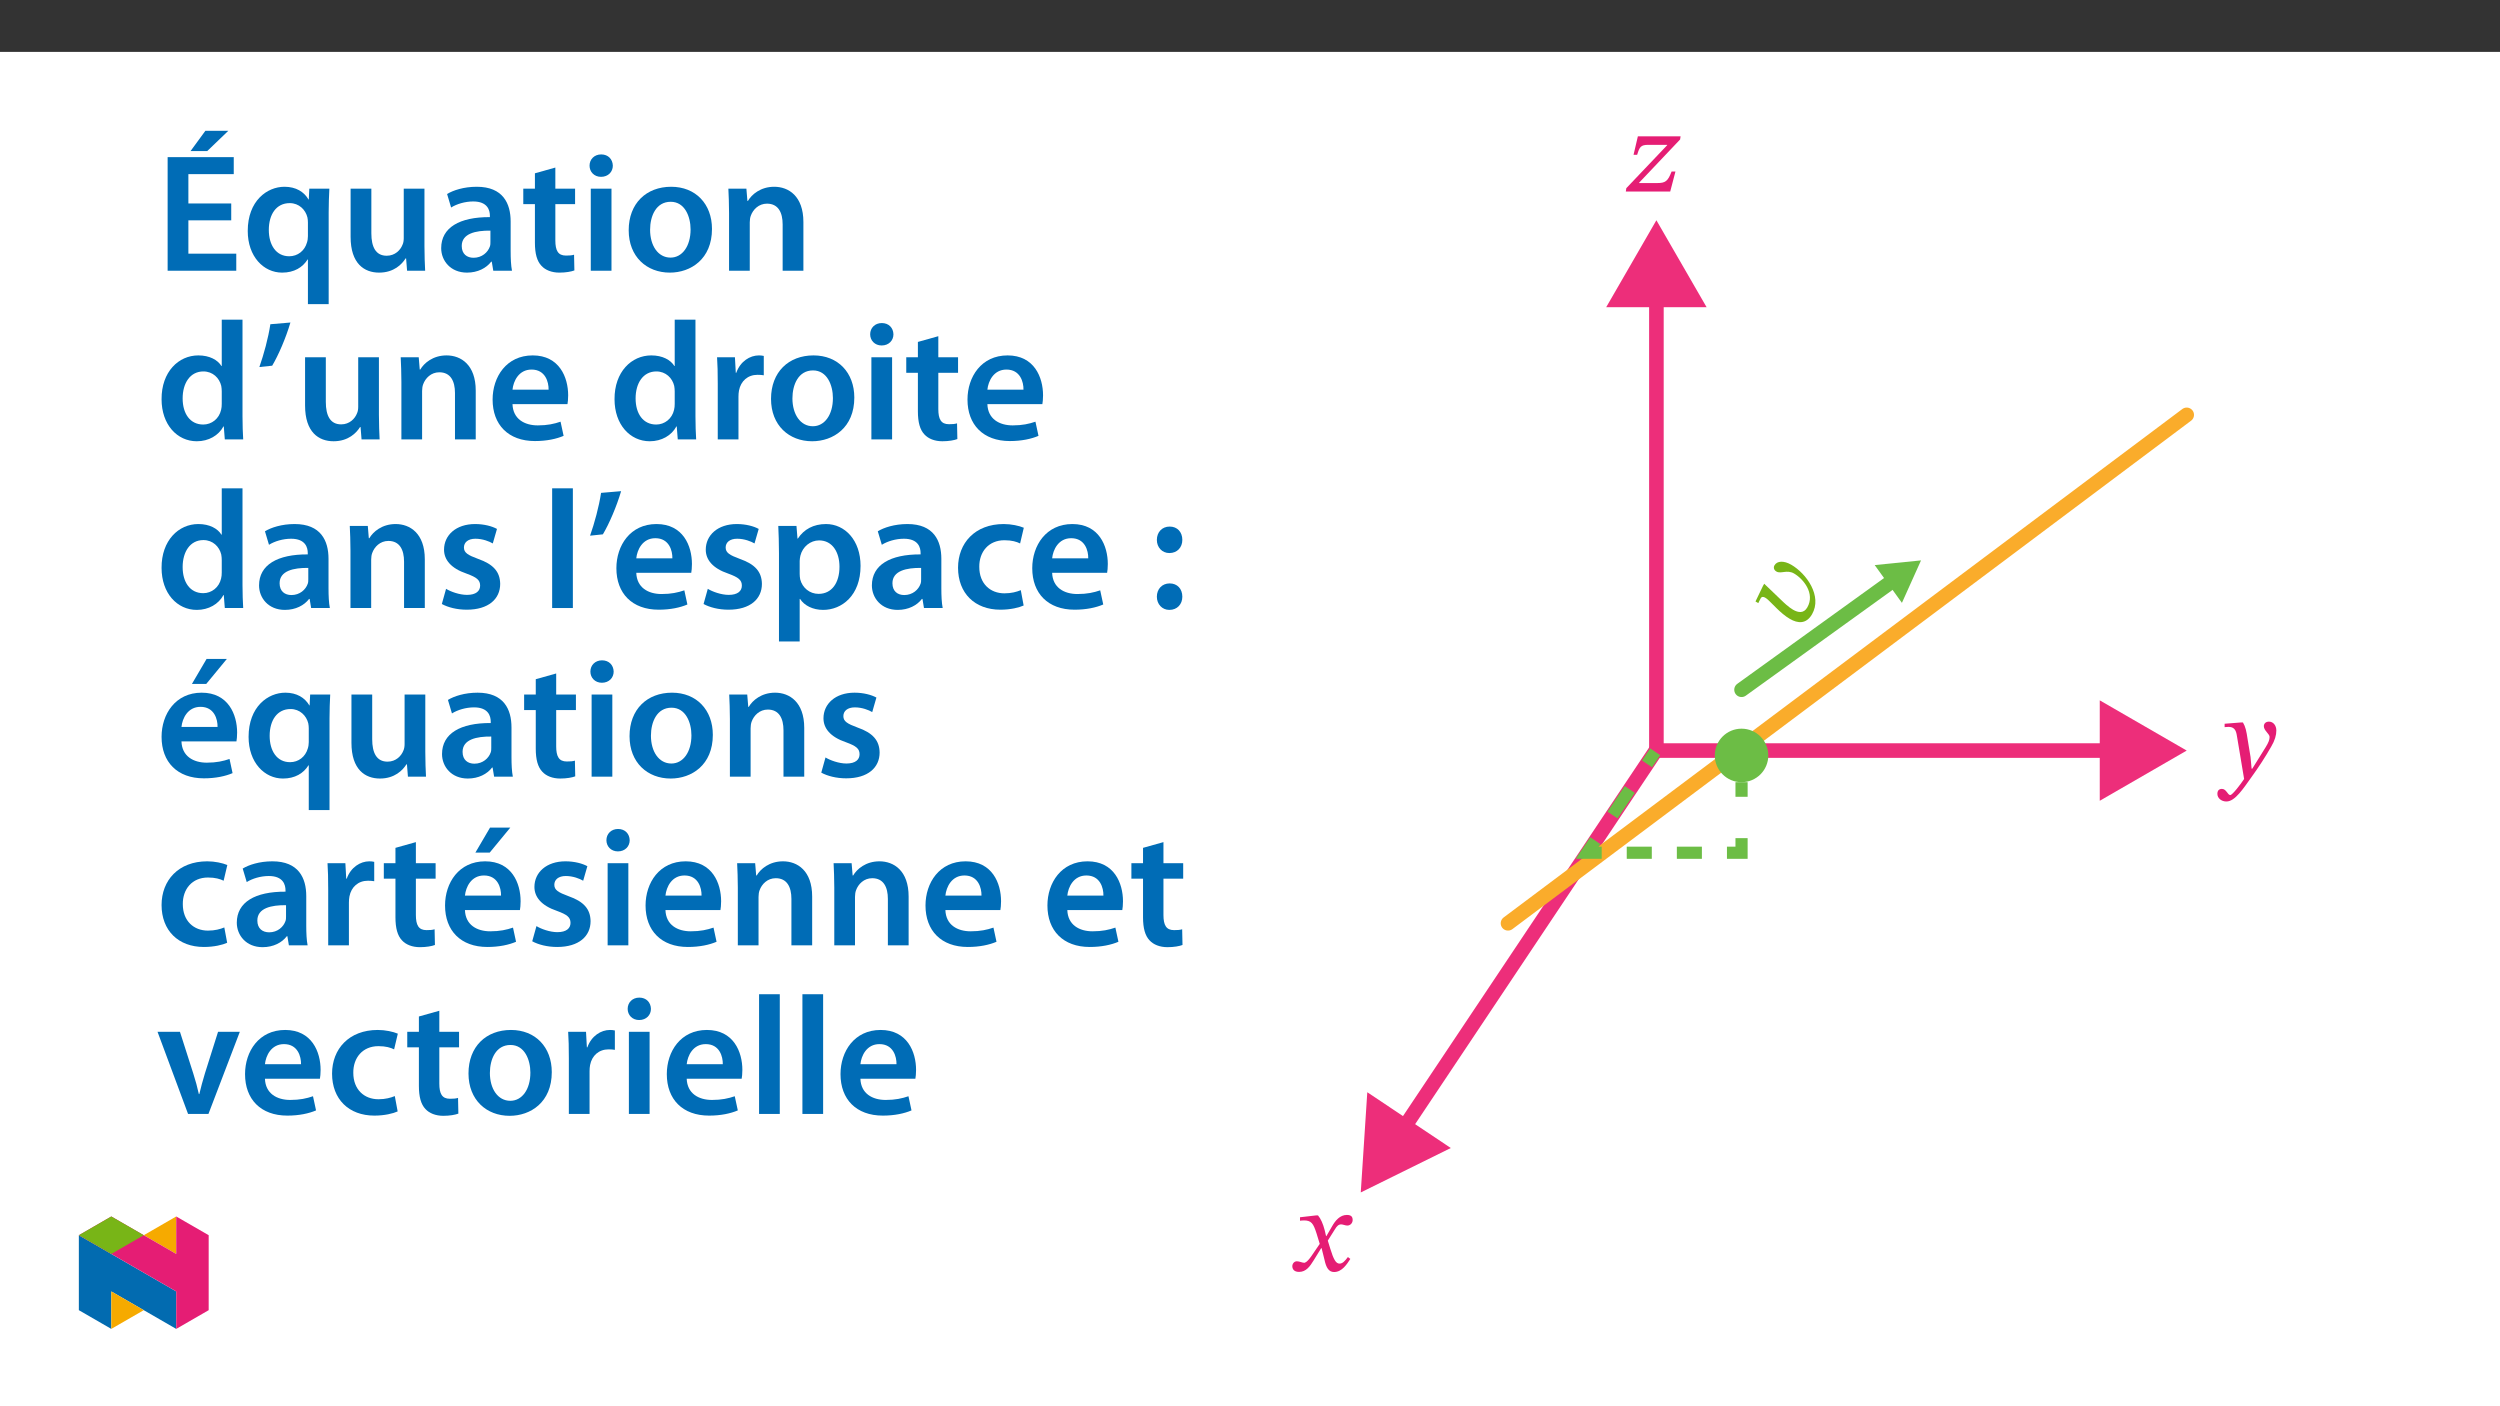 ﻿<?xml version="1.0" encoding="utf-8"?>
<svg xmlns="http://www.w3.org/2000/svg" xmlns:xlink="http://www.w3.org/1999/xlink" viewBox="0 0 960 540" version="1.1">
  <rect x="0" y="0" width="960" height="540" fill="#333333" stroke="none"/>
  <defs>
    <g>
      <symbol overflow="visible" id="glyph0-0">
        <path style="stroke:none;" d="M 0.562 -16.234 L -0.047 -16.594 C -4.281 -19.031 -3.703 -27.031 -9.406 -30.328 C -13.438 -32.656 -17.141 -30.281 -19.344 -26.469 C -21.609 -22.547 -20.953 -18.609 -17.797 -16.781 C -15.984 -15.734 -14.656 -15.953 -13.938 -17.203 C -13.406 -18.141 -13.438 -19.25 -14.641 -19.938 C -16.109 -20.797 -16.625 -20 -17.891 -20.734 C -19.094 -21.438 -19.391 -22.984 -18.078 -25.281 C -16.641 -27.766 -14.375 -28.547 -11.297 -26.766 C -5.328 -23.312 -6.391 -18.156 -1.344 -15.25 L -0.344 -14.672 Z M 6.141 -14.969 C 4.938 -15.656 3.391 -15.469 2.609 -14.109 C 1.781 -12.672 2.328 -11.234 3.562 -10.516 C 4.859 -9.766 6.188 -10 7.062 -11.516 C 7.859 -12.906 7.391 -14.25 6.141 -14.969 Z M 19.891 -19.312 L -17.141 -40.688 L -30.25 -17.984 L 6.781 3.391 Z M 16.672 -18.484 L 5.859 0.219 L -27.141 -18.828 L -16.328 -37.531 Z M 16.672 -18.484 " />
      </symbol>
      <symbol overflow="visible" id="glyph0-1">
        <path style="stroke:none;" d="M -14 -18.438 L -16.859 -12.484 L -15.781 -11.859 C -15.781 -11.859 -15.219 -13.078 -14.859 -13.703 C -14.453 -14.406 -13.781 -14.328 -13.125 -13.938 C -12.344 -13.5 -11.578 -12.672 -11.219 -12.328 L -8.719 -9.844 C -7.328 -8.469 -5.516 -6.859 -3.641 -5.781 C -0.656 -4.062 2.594 -3.688 4.844 -7.562 C 8.875 -14.547 2.734 -23.203 -3.156 -26.609 C -5.922 -28.203 -8.562 -28.125 -9.562 -26.375 C -10.031 -25.562 -9.844 -24.562 -8.797 -23.969 C -7.094 -22.984 -4.781 -24.797 -2.062 -23.234 C 1.547 -21.141 6.109 -15.531 3.031 -10.203 C 1.672 -7.844 -0.422 -8.156 -2.438 -9.312 C -4.188 -10.328 -5.938 -12.016 -7.109 -13.156 L -13.516 -19.297 Z M -14 -18.438 " />
      </symbol>
      <symbol overflow="visible" id="glyph1-0">
        <path style="stroke:none;" d="M 14.344 -7.625 L 14.344 -8.344 C 14.344 -13.219 21.562 -16.719 21.562 -23.312 C 21.562 -27.969 17.656 -29.984 13.266 -29.984 C 8.734 -29.984 5.641 -27.438 5.641 -23.797 C 5.641 -21.703 6.5 -20.672 7.938 -20.672 C 9.016 -20.672 9.953 -21.25 9.953 -22.641 C 9.953 -24.344 9.016 -24.391 9.016 -25.859 C 9.016 -27.25 10.219 -28.281 12.859 -28.281 C 15.734 -28.281 17.531 -26.719 17.531 -23.172 C 17.531 -16.266 12.547 -14.609 12.547 -8.781 L 12.547 -7.625 Z M 16.047 -2.156 C 16.047 -3.547 15.109 -4.797 13.531 -4.797 C 11.875 -4.797 10.891 -3.594 10.891 -2.156 C 10.891 -0.672 11.75 0.359 13.5 0.359 C 15.109 0.359 16.047 -0.719 16.047 -2.156 Z M 26.672 7.578 L 26.672 -35.188 L 0.453 -35.188 L 0.453 7.578 Z M 24.344 5.203 L 2.734 5.203 L 2.734 -32.906 L 24.344 -32.906 Z M 24.344 5.203 " />
      </symbol>
      <symbol overflow="visible" id="glyph1-1">
        <path style="stroke:none;" d="M 11.25 -14.562 C 10.719 -18.156 10.406 -19.594 9.406 -21.297 L 8.734 -21.297 L 2.375 -20.797 L 2.375 -19.5 C 2.375 -19.5 3.312 -19.594 3.938 -19.594 C 6.672 -19.594 6.906 -17.391 7.219 -15.375 L 9.859 0.406 C 8.609 2.328 5.375 6.594 4.531 6.594 C 3.547 6.594 3.047 4.219 1.344 4.219 C 0.312 4.219 -0.406 4.797 -0.406 6.141 C -0.406 7.797 1.172 9.062 3.047 9.062 C 6.453 9.062 9.594 3.984 12.953 -0.672 C 15.281 -3.906 17.844 -7.75 20.266 -12.016 C 21.703 -14.438 22.234 -16.453 22.234 -18.203 C 22.234 -20.125 21.062 -21.609 19.406 -21.609 C 18.109 -21.609 17.438 -20.797 17.438 -19.859 C 17.438 -18.156 19.641 -16.906 19.641 -15.734 C 19.641 -14.656 19.234 -13.578 18.156 -11.828 L 13 -3.547 L 12.734 -3.547 L 12.328 -8.031 Z M 11.25 -14.562 " />
      </symbol>
      <symbol overflow="visible" id="glyph1-2">
        <path style="stroke:none;" d="M 19.641 -7.703 L 18.156 -7.703 C 16.719 -3.938 15.781 -3.266 12.594 -3.266 L 5.688 -3.266 L 5.688 -3.406 L 21.422 -20 L 21.609 -21.203 L 5.203 -21.203 L 3.547 -14.125 L 4.938 -14.125 C 5.828 -17.125 6.328 -17.938 9.188 -17.938 L 16.453 -17.938 L 16.453 -17.797 L 0.766 -1.297 L 0.578 0 L 17.625 0 Z M 19.641 -7.703 " />
      </symbol>
      <symbol overflow="visible" id="glyph1-3">
        <path style="stroke:none;" d="M 14.125 -13.359 L 13.984 -13.359 L 13.453 -15.641 C 12.828 -18.062 11.969 -20.031 10.891 -21.297 L 10.219 -21.297 L 3.984 -20.578 L 3.984 -19.234 C 3.984 -19.234 4.656 -19.359 5.375 -19.359 C 8.344 -19.406 9.094 -18.203 10.312 -14.438 L 11.562 -10.359 L 8.344 -5.641 C 6.594 -3.141 5.781 -3.094 5.609 -3.094 C 4.844 -3.094 3.766 -3.672 2.781 -3.672 C 1.703 -3.672 1.031 -2.688 1.031 -1.797 C 1.031 -0.672 1.703 0.406 3.625 0.406 C 6.328 0.406 7.797 -1.703 9.234 -4.031 L 12.109 -8.703 L 12.281 -8.703 L 13.406 -4.172 C 14.031 -1.25 15.016 0.453 17.078 0.453 C 20.125 0.453 22.016 -2.594 23.312 -4.578 L 22.375 -5.297 C 21.156 -3.672 20.312 -2.781 19.141 -2.781 C 17.75 -2.781 16.859 -4.438 15.594 -8.562 L 14.656 -11.609 L 17.391 -15.953 C 18.156 -17.219 18.781 -17.844 19.812 -17.844 C 20.391 -17.844 21.422 -17.391 22.141 -17.391 C 23.359 -17.391 24.203 -18.422 24.203 -19.5 C 24.203 -20.75 23.672 -21.469 21.969 -21.469 C 19.328 -21.469 17.531 -19.281 16.312 -17.125 Z M 14.125 -13.359 " />
      </symbol>
      <symbol overflow="visible" id="glyph2-0">
        <path style="stroke:none;" d="M 0 0 L 32.375 0 L 32.375 -45.328 L 0 -45.328 Z M 16.188 -25.578 L 5.188 -42.094 L 27.188 -42.094 Z M 18.125 -22.656 L 29.141 -39.172 L 29.141 -6.156 Z M 5.188 -3.234 L 16.188 -19.75 L 27.188 -3.234 Z M 3.234 -39.172 L 14.25 -22.656 L 3.234 -6.156 Z M 3.234 -39.172 " />
      </symbol>
      <symbol overflow="visible" id="glyph2-1">
        <path style="stroke:none;" d="M 29.016 -25.828 L 12.562 -25.828 L 12.562 -37.109 L 29.984 -37.109 L 29.984 -43.641 L 4.594 -43.641 L 4.594 0 L 30.953 0 L 30.953 -6.547 L 12.562 -6.547 L 12.562 -19.359 L 29.016 -19.359 Z M 19.094 -53.75 L 13.406 -45.969 L 19.812 -45.969 L 27.906 -53.75 Z M 19.094 -53.75 " />
      </symbol>
      <symbol overflow="visible" id="glyph2-2">
        <path style="stroke:none;" d="M 25.375 12.828 L 33.344 12.828 L 33.344 -22.406 C 33.344 -25.703 33.469 -28.688 33.609 -31.531 L 25.906 -31.531 L 25.703 -27.328 L 25.578 -27.391 C 23.891 -30.297 20.781 -32.25 16.375 -32.25 C 9.641 -32.25 2.266 -26.812 2.266 -15.281 C 2.266 -5.438 8.359 0.719 15.469 0.719 C 20.078 0.719 23.375 -1.297 25.25 -4.344 L 25.375 -4.344 Z M 25.375 -13.281 C 25.375 -12.5 25.25 -11.531 25 -10.812 C 24.094 -7.641 21.438 -5.562 18.188 -5.562 C 13.141 -5.562 10.359 -9.906 10.359 -15.672 C 10.359 -21.625 13.203 -25.969 18.391 -25.969 C 21.953 -25.969 24.469 -23.438 25.188 -20.469 C 25.312 -19.875 25.375 -19.172 25.375 -18.516 Z M 25.375 -13.281 " />
      </symbol>
      <symbol overflow="visible" id="glyph2-3">
        <path style="stroke:none;" d="M 32.5 -31.531 L 24.547 -31.531 L 24.547 -12.5 C 24.547 -11.594 24.406 -10.688 24.094 -10.031 C 23.312 -7.969 21.234 -5.766 18 -5.766 C 13.797 -5.766 12.109 -9.125 12.109 -14.375 L 12.109 -31.531 L 4.141 -31.531 L 4.141 -13.016 C 4.141 -2.719 9.391 0.719 15.094 0.719 C 20.781 0.719 23.891 -2.531 25.25 -4.734 L 25.453 -4.734 L 25.828 0 L 32.766 0 C 32.641 -2.594 32.5 -5.703 32.5 -9.453 Z M 32.5 -31.531 " />
      </symbol>
      <symbol overflow="visible" id="glyph2-4">
        <path style="stroke:none;" d="M 28.75 -18.906 C 28.75 -25.828 25.828 -32.25 15.734 -32.25 C 10.75 -32.25 6.672 -30.891 4.344 -29.469 L 5.891 -24.281 C 8.031 -25.641 11.266 -26.609 14.375 -26.609 C 19.938 -26.609 20.781 -23.188 20.781 -21.109 L 20.781 -20.594 C 9.125 -20.656 2.078 -16.578 2.078 -8.672 C 2.078 -3.891 5.641 0.719 11.984 0.719 C 16.125 0.719 19.422 -1.031 21.297 -3.5 L 21.5 -3.5 L 22.078 0 L 29.266 0 C 28.875 -1.938 28.75 -4.734 28.75 -7.578 Z M 20.984 -11.078 C 20.984 -10.484 20.984 -9.906 20.781 -9.328 C 20 -7.062 17.734 -4.984 14.5 -4.984 C 11.984 -4.984 9.969 -6.406 9.969 -9.516 C 9.969 -14.312 15.344 -15.469 20.984 -15.406 Z M 20.984 -11.078 " />
      </symbol>
      <symbol overflow="visible" id="glyph2-5">
        <path style="stroke:none;" d="M 5.562 -37.422 L 5.562 -31.531 L 1.094 -31.531 L 1.094 -25.578 L 5.562 -25.578 L 5.562 -10.75 C 5.562 -6.609 6.344 -3.688 8.094 -1.875 C 9.578 -0.266 11.984 0.719 14.953 0.719 C 17.422 0.719 19.547 0.328 20.719 -0.125 L 20.594 -6.156 C 19.688 -5.891 18.906 -5.828 17.484 -5.828 C 14.438 -5.828 13.406 -7.766 13.406 -11.656 L 13.406 -25.578 L 20.984 -25.578 L 20.984 -31.531 L 13.406 -31.531 L 13.406 -39.625 Z M 5.562 -37.422 " />
      </symbol>
      <symbol overflow="visible" id="glyph2-6">
        <path style="stroke:none;" d="M 12.234 0 L 12.234 -31.531 L 4.281 -31.531 L 4.281 0 Z M 8.281 -44.672 C 5.641 -44.672 3.812 -42.797 3.812 -40.344 C 3.812 -38.016 5.562 -36.062 8.219 -36.062 C 11 -36.062 12.75 -38.016 12.75 -40.344 C 12.688 -42.797 11 -44.672 8.281 -44.672 Z M 8.281 -44.672 " />
      </symbol>
      <symbol overflow="visible" id="glyph2-7">
        <path style="stroke:none;" d="M 18.578 -32.25 C 9.062 -32.25 2.266 -25.906 2.266 -15.547 C 2.266 -5.375 9.188 0.719 18.062 0.719 C 26.094 0.719 34.25 -4.469 34.25 -16.062 C 34.25 -25.641 27.969 -32.25 18.578 -32.25 Z M 18.391 -26.484 C 23.828 -26.484 26.031 -20.781 26.031 -15.859 C 26.031 -9.453 22.859 -5.047 18.328 -5.047 C 13.531 -5.047 10.484 -9.641 10.484 -15.734 C 10.484 -20.984 12.75 -26.484 18.391 -26.484 Z M 18.391 -26.484 " />
      </symbol>
      <symbol overflow="visible" id="glyph2-8">
        <path style="stroke:none;" d="M 4.281 0 L 12.234 0 L 12.234 -18.578 C 12.234 -19.484 12.375 -20.469 12.625 -21.109 C 13.469 -23.5 15.672 -25.766 18.844 -25.766 C 23.188 -25.766 24.859 -22.344 24.859 -17.812 L 24.859 0 L 32.828 0 L 32.828 -18.719 C 32.828 -28.688 27.125 -32.25 21.625 -32.25 C 16.375 -32.25 12.953 -29.266 11.531 -26.812 L 11.328 -26.812 L 10.938 -31.531 L 4.016 -31.531 C 4.141 -28.812 4.281 -25.766 4.281 -22.141 Z M 4.281 0 " />
      </symbol>
      <symbol overflow="visible" id="glyph2-9">
        <path style="stroke:none;" d="M 25.375 -45.969 L 25.375 -28.172 L 25.25 -28.172 C 23.828 -30.5 20.719 -32.25 16.375 -32.25 C 8.812 -32.25 2.203 -25.969 2.266 -15.406 C 2.266 -5.703 8.219 0.719 15.797 0.719 C 20.328 0.719 24.156 -1.484 26.031 -4.984 L 26.156 -4.984 L 26.547 0 L 33.609 0 C 33.469 -2.141 33.344 -5.641 33.344 -8.875 L 33.344 -45.969 Z M 25.375 -13.656 C 25.375 -12.828 25.312 -12.047 25.125 -11.328 C 24.344 -7.906 21.5 -5.703 18.266 -5.703 C 13.203 -5.703 10.359 -9.906 10.359 -15.734 C 10.359 -21.562 13.203 -26.094 18.328 -26.094 C 21.953 -26.094 24.469 -23.562 25.188 -20.531 C 25.312 -19.875 25.375 -19.031 25.375 -18.391 Z M 25.375 -13.656 " />
      </symbol>
      <symbol overflow="visible" id="glyph2-10">
        <path style="stroke:none;" d="M 6.094 -44.219 C 5.312 -38.984 3.562 -32.562 1.875 -27.781 L 6.797 -28.297 C 9.188 -32.312 12.047 -38.922 13.797 -44.875 Z M 6.094 -44.219 " />
      </symbol>
      <symbol overflow="visible" id="glyph2-11">
        <path style="stroke:none;" d="M 31.016 -13.531 C 31.141 -14.25 31.281 -15.406 31.281 -16.906 C 31.281 -23.828 27.906 -32.25 17.672 -32.25 C 7.578 -32.25 2.266 -24.016 2.266 -15.281 C 2.266 -5.641 8.281 0.641 18.516 0.641 C 23.047 0.641 26.812 -0.188 29.531 -1.359 L 28.359 -6.797 C 25.906 -5.953 23.312 -5.375 19.625 -5.375 C 14.5 -5.375 10.094 -7.828 9.906 -13.531 Z M 9.906 -19.094 C 10.234 -22.344 12.297 -26.812 17.219 -26.812 C 22.531 -26.812 23.828 -22.016 23.766 -19.094 Z M 9.906 -19.094 " />
      </symbol>
      <symbol overflow="visible" id="glyph2-12">
        <path style="stroke:none;" d="M 4.281 0 L 12.234 0 L 12.234 -16.375 C 12.234 -17.219 12.297 -18.062 12.438 -18.781 C 13.141 -22.406 15.797 -24.797 19.547 -24.797 C 20.531 -24.797 21.234 -24.734 21.953 -24.609 L 21.953 -32.047 C 21.297 -32.188 20.844 -32.25 20.078 -32.25 C 16.641 -32.25 12.953 -29.984 11.391 -25.578 L 11.203 -25.578 L 10.875 -31.531 L 4.016 -31.531 C 4.203 -28.75 4.281 -25.641 4.281 -21.375 Z M 4.281 0 " />
      </symbol>
      <symbol overflow="visible" id="glyph2-13">
        <path style="stroke:none;" d="M 2.328 -1.547 C 4.656 -0.266 8.094 0.641 11.906 0.641 C 20.266 0.641 24.734 -3.5 24.734 -9.266 C 24.672 -13.922 22.078 -16.828 16.312 -18.844 C 12.297 -20.328 10.812 -21.234 10.812 -23.25 C 10.812 -25.188 12.375 -26.609 15.219 -26.609 C 18 -26.609 20.594 -25.578 21.891 -24.797 L 23.5 -30.375 C 21.625 -31.406 18.578 -32.25 15.094 -32.25 C 7.766 -32.25 3.172 -27.969 3.172 -22.406 C 3.172 -18.641 5.703 -15.281 11.844 -13.203 C 15.734 -11.781 17.031 -10.75 17.031 -8.609 C 17.031 -6.547 15.469 -5.047 11.984 -5.047 C 9.125 -5.047 5.703 -6.281 3.953 -7.375 Z M 2.328 -1.547 " />
      </symbol>
      <symbol overflow="visible" id="glyph2-14">
        <path style="stroke:none;" d="M 4.281 0 L 12.234 0 L 12.234 -45.969 L 4.281 -45.969 Z M 4.281 0 " />
      </symbol>
      <symbol overflow="visible" id="glyph2-15">
        <path style="stroke:none;" d="M 4.281 12.828 L 12.234 12.828 L 12.234 -3.5 L 12.375 -3.5 C 13.984 -0.969 17.281 0.719 21.234 0.719 C 28.422 0.719 35.609 -4.797 35.609 -16.188 C 35.609 -26.031 29.594 -32.25 22.344 -32.25 C 17.547 -32.25 13.859 -30.234 11.531 -26.672 L 11.391 -26.672 L 11 -31.531 L 4.016 -31.531 C 4.141 -28.562 4.281 -25.188 4.281 -21.047 Z M 12.234 -18.062 C 12.234 -18.719 12.375 -19.422 12.5 -20.078 C 13.344 -23.562 16.375 -25.969 19.688 -25.969 C 24.797 -25.969 27.516 -21.438 27.516 -15.859 C 27.516 -9.641 24.547 -5.438 19.484 -5.438 C 16.062 -5.438 13.281 -7.766 12.438 -11 C 12.297 -11.719 12.234 -12.438 12.234 -13.203 Z M 12.234 -18.062 " />
      </symbol>
      <symbol overflow="visible" id="glyph2-16">
        <path style="stroke:none;" d="M 26.359 -6.859 C 24.797 -6.219 22.797 -5.641 20.078 -5.641 C 14.641 -5.641 10.422 -9.328 10.422 -15.797 C 10.359 -21.562 13.984 -26.031 20.078 -26.031 C 22.922 -26.031 24.797 -25.453 26.094 -24.797 L 27.516 -30.828 C 25.703 -31.594 22.734 -32.25 19.812 -32.25 C 8.734 -32.25 2.266 -24.922 2.266 -15.469 C 2.266 -5.703 8.672 0.641 18.516 0.641 C 22.469 0.641 25.766 -0.188 27.453 -0.969 Z M 26.359 -6.859 " />
      </symbol>
      <symbol overflow="visible" id="glyph2-17">
        <path style="stroke:none;" d="M 8.094 -21.109 C 11.141 -21.109 13.078 -23.312 13.078 -26.156 C 13.078 -29.203 11.141 -31.281 8.219 -31.281 C 5.312 -31.281 3.297 -29.141 3.297 -26.156 C 3.297 -23.312 5.312 -21.109 8.094 -21.109 Z M 8.094 0.719 C 11.141 0.719 13.078 -1.484 13.078 -4.344 C 13.078 -7.375 11.141 -9.453 8.219 -9.453 C 5.312 -9.453 3.297 -7.312 3.297 -4.344 C 3.297 -1.484 5.312 0.719 8.094 0.719 Z M 8.094 0.719 " />
      </symbol>
      <symbol overflow="visible" id="glyph2-18">
        <path style="stroke:none;" d="M 31.016 -13.531 C 31.141 -14.25 31.281 -15.406 31.281 -16.906 C 31.281 -23.828 27.906 -32.25 17.672 -32.25 C 7.578 -32.25 2.266 -24.016 2.266 -15.281 C 2.266 -5.641 8.281 0.641 18.516 0.641 C 23.047 0.641 26.812 -0.188 29.531 -1.359 L 28.359 -6.797 C 25.906 -5.953 23.312 -5.375 19.625 -5.375 C 14.5 -5.375 10.094 -7.828 9.906 -13.531 Z M 9.906 -19.094 C 10.234 -22.344 12.297 -26.812 17.219 -26.812 C 22.531 -26.812 23.828 -22.016 23.766 -19.094 Z M 19.547 -45.203 L 13.922 -35.609 L 19.422 -35.609 L 27.328 -45.203 Z M 19.547 -45.203 " />
      </symbol>
      <symbol overflow="visible" id="glyph2-19">
        <path style="stroke:none;" d="M 0.719 -31.531 L 12.438 0 L 20.266 0 L 32.312 -31.531 L 23.953 -31.531 L 18.906 -15.547 C 18.062 -12.688 17.359 -10.234 16.766 -7.641 L 16.578 -7.641 C 16 -10.234 15.344 -12.75 14.438 -15.547 L 9.328 -31.531 Z M 0.719 -31.531 " />
      </symbol>
    </g>
    <clipPath id="clip1">
      <path d="M 616 84.578 L 656 84.578 L 656 118 L 616 118 Z M 616 84.578 " />
    </clipPath>
    <clipPath id="clip2">
      <path d="M 522.531 419 L 558 419 L 558 457.898 L 522.531 457.898 Z M 522.531 419 " />
    </clipPath>
    <clipPath id="clip3">
      <path d="M 576 156 L 842.5 156 L 842.5 358 L 576 358 Z M 576 156 " />
    </clipPath>
    <clipPath id="clip4">
      <path d="M 30.277 474 L 68 474 L 68 510.301 L 30.277 510.301 Z M 30.277 474 " />
    </clipPath>
    <clipPath id="clip5">
      <path d="M 42 495 L 56 495 L 56 510.301 L 42 510.301 Z M 42 495 " />
    </clipPath>
    <clipPath id="clip6">
      <path d="M 55 467.125 L 68 467.125 L 68 482 L 55 482 Z M 55 467.125 " />
    </clipPath>
    <clipPath id="clip7">
      <path d="M 30.277 467.125 L 80.133 467.125 L 80.133 510.301 L 30.277 510.301 Z M 30.277 467.125 " />
    </clipPath>
    <clipPath id="clip8">
      <path d="M 30.277 467.125 L 56 467.125 L 56 482 L 30.277 482 Z M 30.277 467.125 " />
    </clipPath>
  </defs>
  <g id="surface1">
    <path style=" stroke:none;fill-rule:nonzero;fill:rgb(100%,100%,100%);fill-opacity:1;" d="M 0 559.926 L 960 559.926 L 960 19.926 L 0 19.926 Z M 0 559.926 " />
    <path style="fill:none;stroke-width:6.594;stroke-linecap:round;stroke-linejoin:round;stroke:rgb(92.899%,17.999%,47.8%);stroke-opacity:1;stroke-miterlimit:4;" d="M 0 0.001 L 0 -206.929 " transform="matrix(0.85,0,0,-0.85,636.058,112.329)" />
    <g clip-path="url(#clip1)" clip-rule="nonzero">
      <path style=" stroke:none;fill-rule:nonzero;fill:rgb(92.899%,17.999%,47.8%);fill-opacity:1;" d="M 616.773 117.973 L 655.34 117.973 L 636.055 84.578 Z M 616.773 117.973 " />
    </g>
    <path style="fill:none;stroke-width:6.594;stroke-linecap:round;stroke-linejoin:round;stroke:rgb(92.899%,17.999%,47.8%);stroke-opacity:1;stroke-miterlimit:4;" d="M 0.001 -0.001 L 114.923 172.08 " transform="matrix(0.85,0,0,-0.85,537.941,434.819)" />
    <g clip-path="url(#clip2)" clip-rule="nonzero">
      <path style=" stroke:none;fill-rule:nonzero;fill:rgb(92.899%,17.999%,47.8%);fill-opacity:1;" d="M 522.531 457.898 L 557.109 440.836 L 525.039 419.418 Z M 522.531 457.898 " />
    </g>
    <path style="fill:none;stroke-width:6.594;stroke-linecap:round;stroke-linejoin:round;stroke:rgb(92.899%,17.999%,47.8%);stroke-opacity:1;stroke-miterlimit:4;" d="M -0.002 -0.001 L -206.927 -0.001 " transform="matrix(0.85,0,0,-0.85,811.947,288.218)" />
    <path style=" stroke:none;fill-rule:nonzero;fill:rgb(92.899%,17.999%,47.8%);fill-opacity:1;" d="M 806.305 268.934 L 839.695 288.219 L 806.305 307.5 Z M 806.305 268.934 " />
    <g clip-path="url(#clip3)" clip-rule="nonzero">
      <path style="fill:none;stroke-width:6.594;stroke-linecap:round;stroke-linejoin:round;stroke:rgb(98%,67.499%,16.899%);stroke-opacity:1;stroke-miterlimit:10;" d="M -0.002 0.001 L -306.611 -229.687 " transform="matrix(0.85,0,0,-0.85,839.697,159.309)" />
    </g>
    <path style="fill:none;stroke-width:6.594;stroke-linecap:round;stroke-linejoin:round;stroke:rgb(42.4%,74.1%,27.1%);stroke-opacity:1;stroke-miterlimit:4;" d="M -0.001 0 L -68.801 -49.586 " transform="matrix(0.85,0,0,-0.85,727.235,222.715)" />
    <path style=" stroke:none;fill-rule:nonzero;fill:rgb(42.4%,74.1%,27.1%);fill-opacity:1;" d="M 719.883 216.988 L 737.676 215.191 L 730.34 231.5 Z M 719.883 216.988 " />
    <path style=" stroke:none;fill-rule:nonzero;fill:rgb(42.4%,74.1%,27.1%);fill-opacity:1;" d="M 668.754 279.812 C 674.426 279.812 679.027 284.41 679.027 290.086 C 679.027 295.762 674.426 300.363 668.754 300.363 C 663.078 300.363 658.477 295.762 658.477 290.086 C 658.477 284.41 663.078 279.812 668.754 279.812 " />
    <path style="fill:none;stroke-width:5.495;stroke-linecap:butt;stroke-linejoin:miter;stroke:rgb(42.4%,74.1%,27.1%);stroke-opacity:1;stroke-miterlimit:10;" d="M 0.002 -0.001 L 0.002 -6.596 " transform="matrix(0.85,0,0,-0.85,668.753,300.362)" />
    <path style="fill:none;stroke-width:5.495;stroke-linecap:butt;stroke-linejoin:miter;stroke:rgb(42.4%,74.1%,27.1%);stroke-opacity:1;stroke-miterlimit:10;" d="M 0.002 -0.002 L 0.002 -6.596 L -6.593 -6.596 " transform="matrix(0.85,0,0,-0.85,668.753,321.846)" />
    <path style="fill:none;stroke-width:5.495;stroke-linecap:butt;stroke-linejoin:miter;stroke:rgb(42.4%,74.1%,27.1%);stroke-opacity:1;stroke-dasharray:11.316,11.316;stroke-miterlimit:10;" d="M -0.002 -0.002 L -39.607 -0.002 " transform="matrix(0.85,0,0,-0.85,653.529,327.452)" />
    <path style="fill:none;stroke-width:5.495;stroke-linecap:butt;stroke-linejoin:miter;stroke:rgb(42.4%,74.1%,27.1%);stroke-opacity:1;stroke-miterlimit:10;" d="M 0.002 -0.002 L -6.593 -0.002 L -2.907 5.467 " transform="matrix(0.85,0,0,-0.85,615.053,327.452)" />
    <path style="fill:none;stroke-width:5.495;stroke-linecap:butt;stroke-linejoin:miter;stroke:rgb(42.4%,74.1%,27.1%);stroke-opacity:1;stroke-dasharray:13.94,13.94;stroke-miterlimit:10;" d="M 0 -0 L 11.691 17.339 " transform="matrix(0.85,0,0,-0.85,619.207,312.98)" />
    <path style="fill:none;stroke-width:5.495;stroke-linecap:butt;stroke-linejoin:miter;stroke:rgb(42.4%,74.1%,27.1%);stroke-opacity:1;stroke-miterlimit:10;" d="M -0 0 L 3.685 5.469 " transform="matrix(0.85,0,0,-0.85,632.457,293.332)" />
    <g style="fill:rgb(47.06%,70.979%,9.021%);fill-opacity:1;">
      <use xlink:href="#glyph0-1" x="690.972" y="243.45" />
    </g>
    <g style="fill:rgb(89.803%,11.374%,45.49%);fill-opacity:1;">
      <use xlink:href="#glyph1-1" x="851.88" y="298.715" />
    </g>
    <g style="fill:rgb(89.803%,11.374%,45.49%);fill-opacity:1;">
      <use xlink:href="#glyph1-2" x="623.736" y="73.559" />
    </g>
    <g style="fill:rgb(89.803%,11.374%,45.49%);fill-opacity:1;">
      <use xlink:href="#glyph1-3" x="495.218" y="488.005" />
    </g>
    <g style="fill:rgb(0%,42.354%,71.373%);fill-opacity:1;">
      <use xlink:href="#glyph2-1" x="59.776" y="103.968" />
    </g>
    <g style="fill:rgb(0%,42.354%,71.373%);fill-opacity:1;">
      <use xlink:href="#glyph2-2" x="92.867" y="103.968" />
      <use xlink:href="#glyph2-3" x="130.491" y="103.968" />
      <use xlink:href="#glyph2-4" x="167.338" y="103.968" />
    </g>
    <g style="fill:rgb(0%,42.354%,71.373%);fill-opacity:1;">
      <use xlink:href="#glyph2-5" x="199.846" y="103.968" />
      <use xlink:href="#glyph2-6" x="222.576" y="103.968" />
      <use xlink:href="#glyph2-7" x="239.153" y="103.968" />
      <use xlink:href="#glyph2-8" x="275.676" y="103.968" />
    </g>
    <g style="fill:rgb(0%,42.354%,71.373%);fill-opacity:1;">
      <use xlink:href="#glyph2-9" x="59.776" y="168.725" />
    </g>
    <g style="fill:rgb(0%,42.354%,71.373%);fill-opacity:1;">
      <use xlink:href="#glyph2-10" x="97.724" y="168.725" />
      <use xlink:href="#glyph2-3" x="113.006" y="168.725" />
      <use xlink:href="#glyph2-8" x="149.853" y="168.725" />
      <use xlink:href="#glyph2-11" x="186.894" y="168.725" />
    </g>
    <g style="fill:rgb(0%,42.354%,71.373%);fill-opacity:1;">
      <use xlink:href="#glyph2-9" x="233.714" y="168.725" />
      <use xlink:href="#glyph2-12" x="271.338" y="168.725" />
    </g>
    <g style="fill:rgb(0%,42.354%,71.373%);fill-opacity:1;">
      <use xlink:href="#glyph2-7" x="293.808" y="168.725" />
      <use xlink:href="#glyph2-6" x="330.331" y="168.725" />
      <use xlink:href="#glyph2-5" x="346.909" y="168.725" />
    </g>
    <g style="fill:rgb(0%,42.354%,71.373%);fill-opacity:1;">
      <use xlink:href="#glyph2-11" x="369.25" y="168.725" />
    </g>
    <g style="fill:rgb(0%,42.354%,71.373%);fill-opacity:1;">
      <use xlink:href="#glyph2-9" x="59.776" y="233.482" />
      <use xlink:href="#glyph2-4" x="97.4" y="233.482" />
      <use xlink:href="#glyph2-8" x="130.297" y="233.482" />
      <use xlink:href="#glyph2-13" x="167.338" y="233.482" />
    </g>
    <g style="fill:rgb(0%,42.354%,71.373%);fill-opacity:1;">
      <use xlink:href="#glyph2-14" x="207.746" y="233.482" />
    </g>
    <g style="fill:rgb(0%,42.354%,71.373%);fill-opacity:1;">
      <use xlink:href="#glyph2-10" x="224.712" y="233.482" />
    </g>
    <g style="fill:rgb(0%,42.354%,71.373%);fill-opacity:1;">
      <use xlink:href="#glyph2-11" x="234.426" y="233.482" />
      <use xlink:href="#glyph2-13" x="267.841" y="233.482" />
      <use xlink:href="#glyph2-15" x="294.844" y="233.482" />
      <use xlink:href="#glyph2-4" x="332.727" y="233.482" />
      <use xlink:href="#glyph2-16" x="365.624" y="233.482" />
    </g>
    <g style="fill:rgb(0%,42.354%,71.373%);fill-opacity:1;">
      <use xlink:href="#glyph2-11" x="394.117" y="233.482" />
    </g>
    <g style="fill:rgb(0%,42.354%,71.373%);fill-opacity:1;">
      <use xlink:href="#glyph2-17" x="440.937" y="233.482" />
    </g>
    <g style="fill:rgb(0%,42.354%,71.373%);fill-opacity:1;">
      <use xlink:href="#glyph2-18" x="59.776" y="298.239" />
      <use xlink:href="#glyph2-2" x="93.191" y="298.239" />
      <use xlink:href="#glyph2-3" x="130.815" y="298.239" />
      <use xlink:href="#glyph2-4" x="167.661" y="298.239" />
    </g>
    <g style="fill:rgb(0%,42.354%,71.373%);fill-opacity:1;">
      <use xlink:href="#glyph2-5" x="200.17" y="298.239" />
      <use xlink:href="#glyph2-6" x="222.899" y="298.239" />
      <use xlink:href="#glyph2-7" x="239.477" y="298.239" />
      <use xlink:href="#glyph2-8" x="276" y="298.239" />
      <use xlink:href="#glyph2-13" x="313.041" y="298.239" />
    </g>
    <g style="fill:rgb(0%,42.354%,71.373%);fill-opacity:1;">
      <use xlink:href="#glyph2-16" x="59.776" y="362.997" />
      <use xlink:href="#glyph2-4" x="88.852" y="362.997" />
      <use xlink:href="#glyph2-12" x="121.749" y="362.997" />
    </g>
    <g style="fill:rgb(0%,42.354%,71.373%);fill-opacity:1;">
      <use xlink:href="#glyph2-5" x="146.292" y="362.997" />
    </g>
    <g style="fill:rgb(0%,42.354%,71.373%);fill-opacity:1;">
      <use xlink:href="#glyph2-18" x="168.633" y="362.997" />
      <use xlink:href="#glyph2-13" x="202.047" y="362.997" />
      <use xlink:href="#glyph2-6" x="229.051" y="362.997" />
      <use xlink:href="#glyph2-11" x="245.629" y="362.997" />
      <use xlink:href="#glyph2-8" x="279.044" y="362.997" />
      <use xlink:href="#glyph2-8" x="316.085" y="362.997" />
      <use xlink:href="#glyph2-11" x="353.126" y="362.997" />
    </g>
    <g style="fill:rgb(0%,42.354%,71.373%);fill-opacity:1;">
      <use xlink:href="#glyph2-11" x="399.945" y="362.997" />
      <use xlink:href="#glyph2-5" x="433.36" y="362.997" />
    </g>
    <g style="fill:rgb(0%,42.354%,71.373%);fill-opacity:1;">
      <use xlink:href="#glyph2-19" x="59.776" y="427.754" />
    </g>
    <g style="fill:rgb(0%,42.354%,71.373%);fill-opacity:1;">
      <use xlink:href="#glyph2-11" x="91.831" y="427.754" />
      <use xlink:href="#glyph2-16" x="125.245" y="427.754" />
    </g>
    <g style="fill:rgb(0%,42.354%,71.373%);fill-opacity:1;">
      <use xlink:href="#glyph2-5" x="155.293" y="427.754" />
    </g>
    <g style="fill:rgb(0%,42.354%,71.373%);fill-opacity:1;">
      <use xlink:href="#glyph2-7" x="177.634" y="427.754" />
      <use xlink:href="#glyph2-12" x="214.157" y="427.754" />
      <use xlink:href="#glyph2-6" x="237.211" y="427.754" />
      <use xlink:href="#glyph2-11" x="253.788" y="427.754" />
      <use xlink:href="#glyph2-14" x="287.203" y="427.754" />
      <use xlink:href="#glyph2-14" x="303.846" y="427.754" />
      <use xlink:href="#glyph2-11" x="320.488" y="427.754" />
    </g>
    <g clip-path="url(#clip4)" clip-rule="nonzero">
      <path style=" stroke:none;fill-rule:nonzero;fill:rgb(0.8%,42%,68.999%);fill-opacity:1;" d="M 30.277 503.105 L 42.738 510.301 L 42.738 495.91 L 67.668 510.301 L 67.668 495.91 L 30.277 474.32 Z M 30.277 503.105 " />
    </g>
    <g clip-path="url(#clip5)" clip-rule="nonzero">
      <path style=" stroke:none;fill-rule:nonzero;fill:rgb(96.1%,66.699%,0%);fill-opacity:1;" d="M 42.738 510.301 L 55.203 503.105 L 42.738 495.91 Z M 42.738 510.301 " />
    </g>
    <g clip-path="url(#clip6)" clip-rule="nonzero">
      <path style=" stroke:none;fill-rule:nonzero;fill:rgb(96.1%,66.699%,0%);fill-opacity:1;" d="M 67.668 467.125 L 55.203 474.32 L 67.668 481.516 Z M 67.668 467.125 " />
    </g>
    <g clip-path="url(#clip7)" clip-rule="nonzero">
      <path style=" stroke:none;fill-rule:nonzero;fill:rgb(89.799%,11.4%,45.499%);fill-opacity:1;" d="M 67.668 467.125 L 67.668 481.516 L 42.738 467.125 L 30.277 474.32 L 67.668 495.91 L 67.668 510.301 L 80.133 503.105 L 80.133 474.32 Z M 67.668 467.125 " />
    </g>
    <g clip-path="url(#clip8)" clip-rule="nonzero">
      <path style=" stroke:none;fill-rule:nonzero;fill:rgb(47.099%,70.999%,9%);fill-opacity:1;" d="M 42.738 467.125 L 30.277 474.32 L 42.738 481.516 L 55.203 474.32 Z M 42.738 467.125 " />
    </g>
  </g>
</svg>